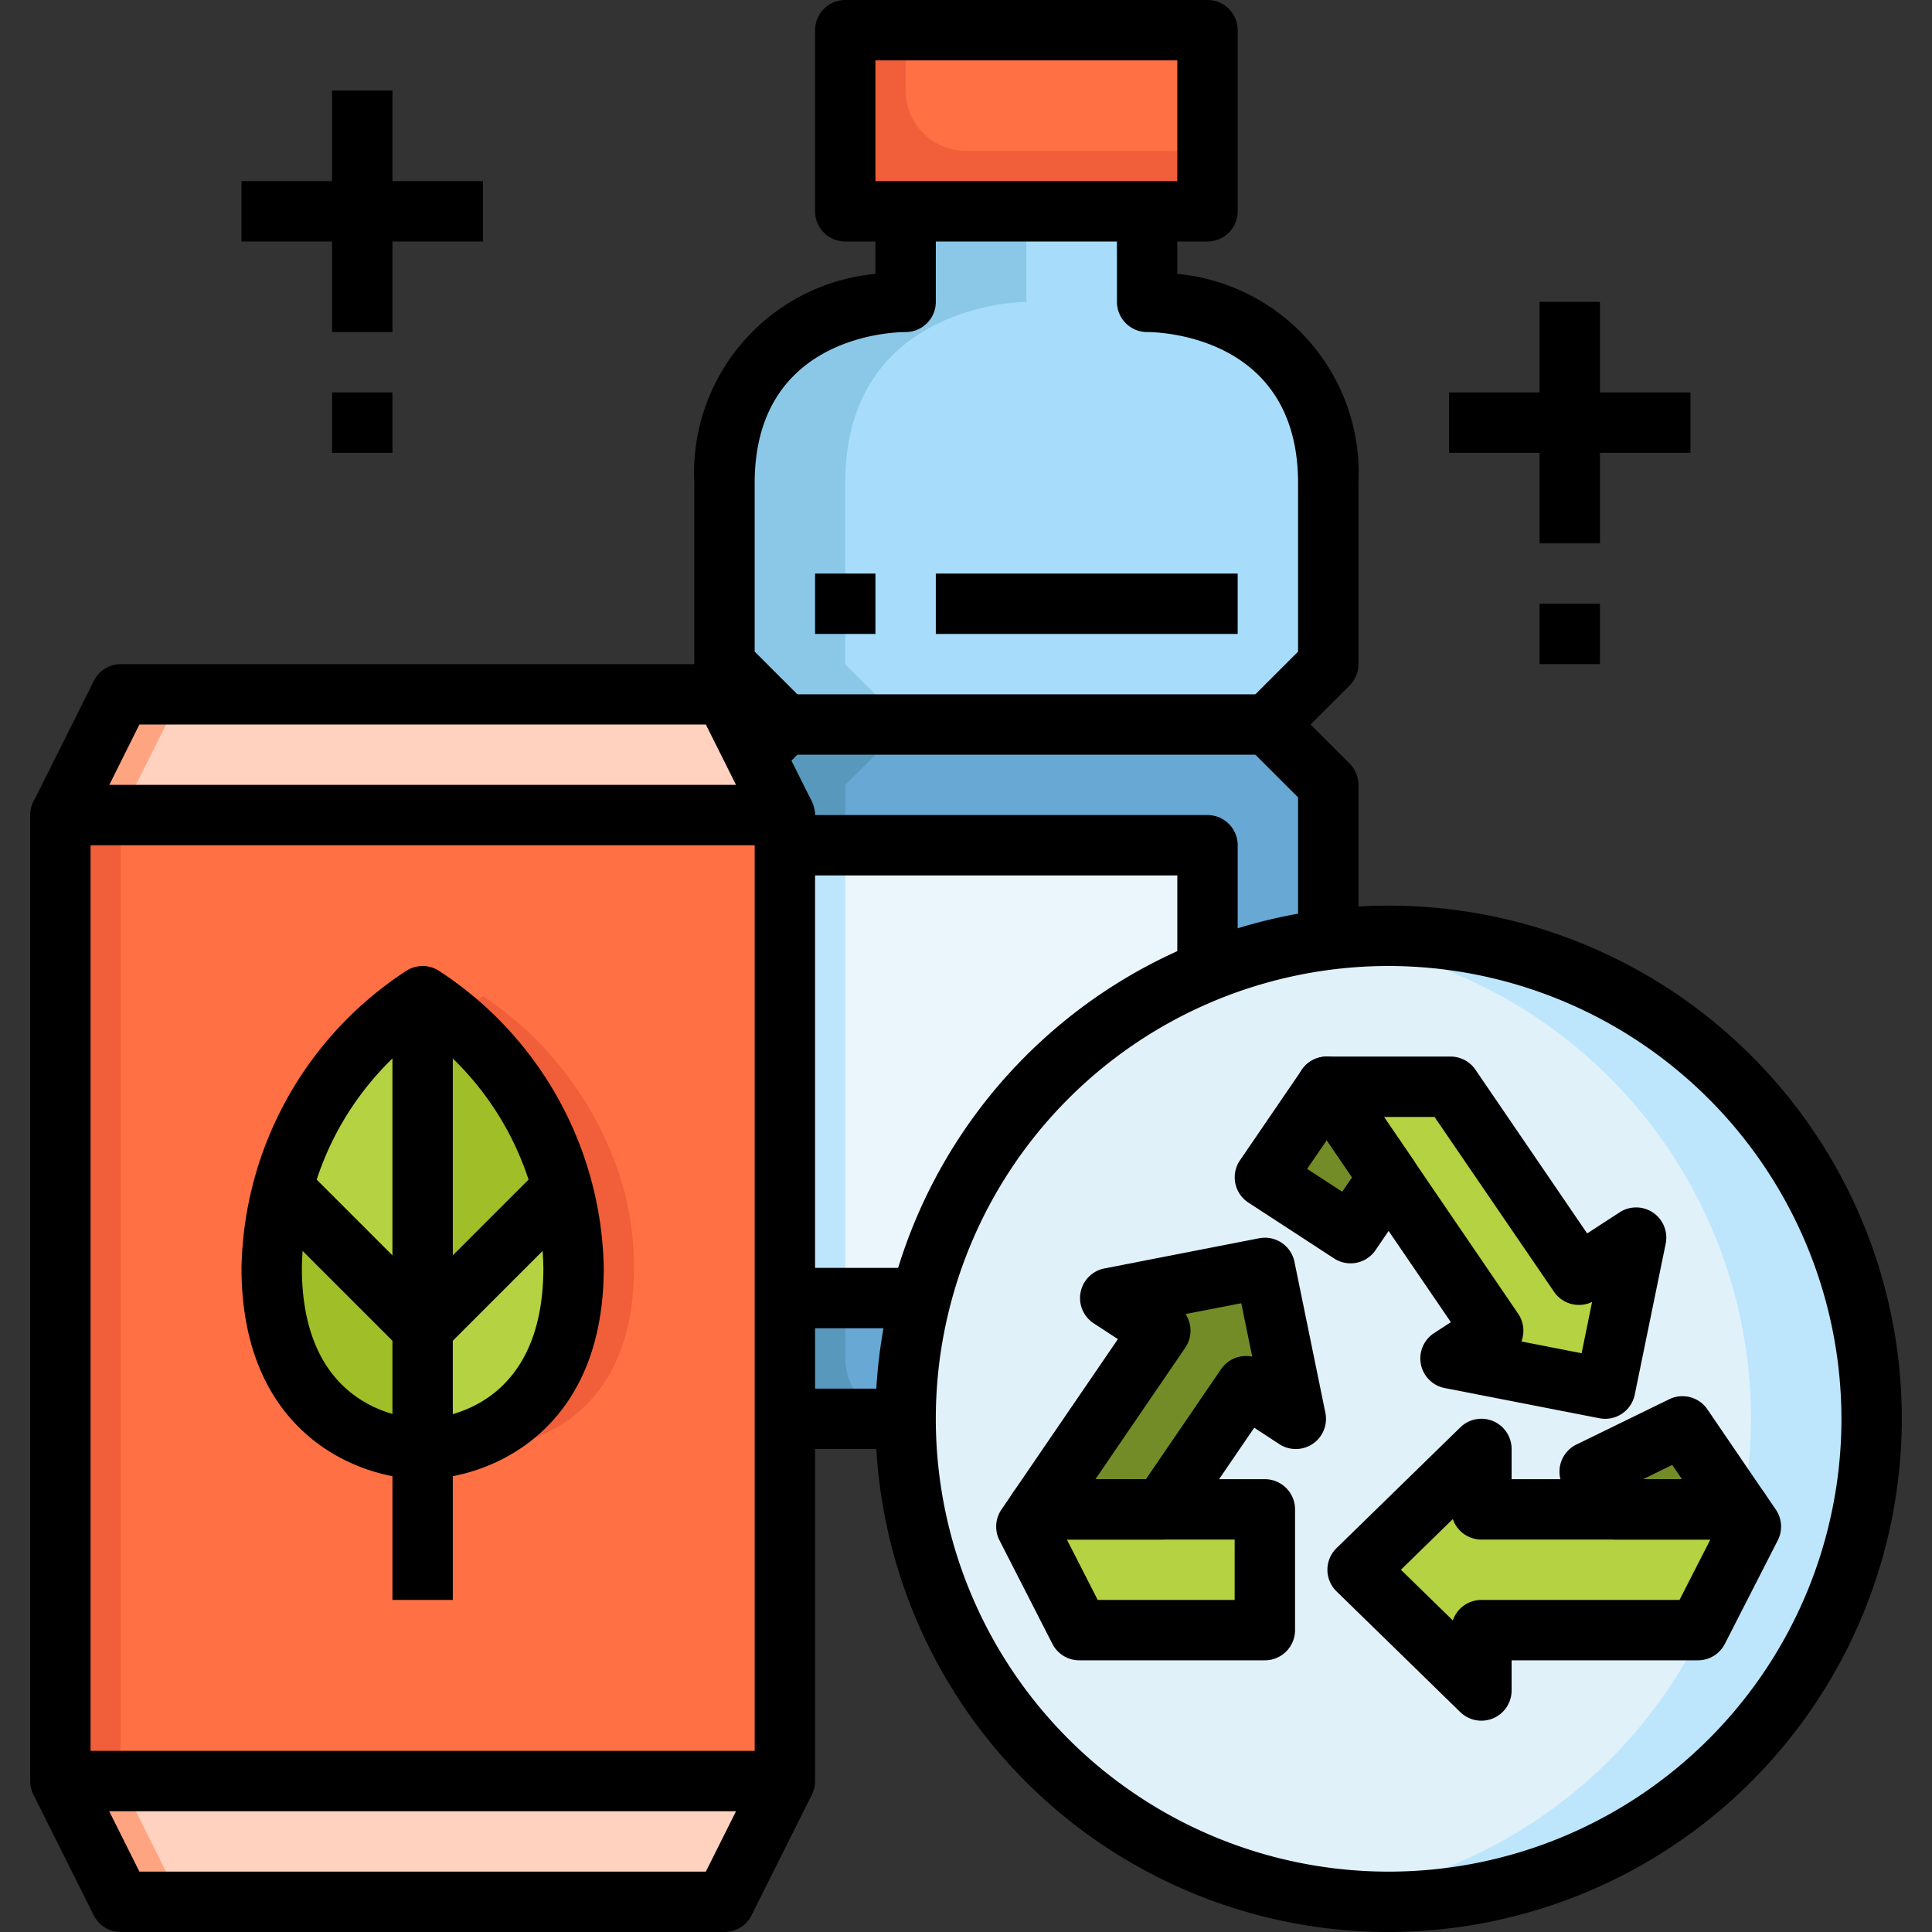 <svg height="512" viewBox="0 0 64 64" width="512" xmlns="http://www.w3.org/2000/svg"><rect x="0" y="0" width="64" height="64" fill="#333333" stroke="none"/><g id="_21-Bio_Mass" data-name="21-Bio Mass"><path d="m40 1v6h-2-8-2v-6z" fill="#ff7045"/><path d="m30 3v-2h-2v6h12v-2h-8a2 2 0 0 1 -2-2z" fill="#f05e3a"/><path d="m24 28h16v15h-16z" fill="#ebf6fc"/><path d="m24 28h4v15h-4z" fill="#bde6fc"/><path d="m44 26v19a2.006 2.006 0 0 1 -2 2h-16a2.006 2.006 0 0 1 -2-2v-2h16v-15h-16v-2l2-2h16z" fill="#68a8d4"/><path d="m28 26 2-2h-4l-2 2v2h4z" fill="#5998bd"/><path d="m28 45v-2h-4v2a2.006 2.006 0 0 0 2 2h4a2.006 2.006 0 0 1 -2-2z" fill="#5998bd"/><path d="m44 16v6l-2 2h-16l-2-2v-6c0-6 6-6 6-6v-3h8v3s6 0 6 6z" fill="#a7ddfa"/><path d="m28 16c0-6 6-6 6-6v-3h-4v3s-6 0-6 6v6l2 2h4l-2-2z" fill="#8bc8e8"/><path d="m26 59-2 4h-20l-2-4z" fill="#ffd2bf"/><path d="m2 59 2 4h2l-2-4z" fill="#ffa480"/><path d="m25 25 1 2h-24l2-4h20z" fill="#ffd2bf"/><path d="m4 23-2 4h2l2-4z" fill="#ffa480"/><path d="m18.65 39.35a11.393 11.393 0 0 0 -4.65-6.35 11.393 11.393 0 0 0 -4.65 6.35 9.995 9.995 0 0 0 -.35 2.65c0 6 5 6 5 6s5 0 5-6a9.995 9.995 0 0 0 -.35-2.65zm7.35-12.35v32h-24v-32z" fill="#ff7045"/><path d="m16 33a9.1 9.1 0 0 0 -1 .745 11.216 11.216 0 0 1 3.65 5.605 9.995 9.995 0 0 1 .35 2.65c0 4.283-2.542 5.5-4 5.855a5.007 5.007 0 0 0 1 .145s5 0 5-6a9.995 9.995 0 0 0 -.35-2.65 11.393 11.393 0 0 0 -4.65-6.35z" fill="#f05e3a"/><path d="m2 27h2v32h-2z" fill="#f05e3a"/><path d="m18.65 39.35-4.65 4.65v-11a11.393 11.393 0 0 1 4.65 6.35z" fill="#a0be28"/><path d="m14 44v4s-5 0-5-6a9.995 9.995 0 0 1 .35-2.65z" fill="#a0be28"/><path d="m19 42c0 6-5 6-5 6v-4l4.65-4.65a9.995 9.995 0 0 1 .35 2.65z" fill="#b4d241"/><path d="m14 33v11l-4.65-4.65a11.393 11.393 0 0 1 4.65-6.35z" fill="#b4d241"/><path d="m51.94 32.15a15.986 15.986 0 1 1 -5.94-1.15 15.636 15.636 0 0 1 5.94 1.15z" fill="#e1f1fa"/><path d="m51.94 32.15a15.636 15.636 0 0 0 -5.94-1.15 16.139 16.139 0 0 0 -2 .138 15.413 15.413 0 0 1 3.94 1.012 15.988 15.988 0 0 1 -3.98 30.718 16.168 16.168 0 0 0 2.04.132 16 16 0 0 0 5.94-30.85z" fill="#bde6fc"/><path d="m42.37 44.31.56 2.69-1.65-1.08-2.79 4.08h-4.1l4.05-5.92-1.66-1.08 2.75-.54 2.37-.46z" fill="#738c28"/><path d="m55.74 47.25 1.87 2.75h-4.1l-.85-1.25z" fill="#738c28"/><path d="m43.95 36 2.05 3-1.26 1.85-2.84-1.85z" fill="#738c28"/><g fill="#b4d241"><path d="m54.2 41-.64 3.08-.39 1.92-2.75-.54-2.37-.46 1.41-.92-3.46-5.08-2.05-3h4.1l4.25 6.23z"/><path d="m41.9 50v4h-6.15l-1.75-3.43.39-.57h4.1z"/><path d="m57.61 50 .39.57-1.75 3.43h-7.18v2l-4.09-4 4.09-4v2h4.44z"/></g><path d="m26 60h-24a1 1 0 0 1 -1-1v-32a1 1 0 0 1 1-1h24a1 1 0 0 1 1 1v32a1 1 0 0 1 -1 1zm-23-2h22v-30h-22z"/><path d="m25.105 27.447-1.723-3.447h-18.764l-1.718 3.447-1.79-.894 2-4a1 1 0 0 1 .89-.553h20a1 1 0 0 1 .895.553l2 4z"/><path d="m24 64h-20a1 1 0 0 1 -.895-.553l-2-4 1.79-.894 1.723 3.447h18.764l1.723-3.447 1.79.894-2 4a1 1 0 0 1 -.895.553z"/><path d="m44.739 41.85a1 1 0 0 1 -.545-.162l-2.839-1.85a1 1 0 0 1 -.28-1.4l2.05-3a1 1 0 0 1 .826-.438 1 1 0 0 1 .825.436l2.05 3a1 1 0 0 1 0 1.127l-1.26 1.85a1 1 0 0 1 -.827.437zm-1.439-3.13 1.162.757.328-.477-.839-1.229z"/><path d="m38.488 51h-4.1a1 1 0 0 1 -.826-1.564l3.47-5.076-.8-.522a1 1 0 0 1 .353-1.819l5.125-1a1 1 0 0 1 1.171.781l1.024 5a1 1 0 0 1 -1.527 1.038l-.83-.543-2.234 3.27a1 1 0 0 1 -.826.435zm-2.2-2h1.672l2.49-3.645a1 1 0 0 1 1.031-.414l-.362-1.77-1.847.359a1 1 0 0 1 -.009 1.115z"/><path d="m57.61 51h-4.1a1 1 0 0 1 -.827-.438l-.851-1.25a1 1 0 0 1 .389-1.46l3.074-1.5a1 1 0 0 1 1.265.335l1.875 2.75a1 1 0 0 1 -.825 1.563zm-3.181-2h1.289l-.322-.472z"/><path d="m41.9 55h-6.148a1 1 0 0 1 -.89-.545l-1.753-3.43a1 1 0 0 1 .065-1.019l.39-.57a1 1 0 0 1 .826-.436h7.51a1 1 0 0 1 1 1v4a1 1 0 0 1 -1 1zm-5.537-2h4.537v-2h-5.558z"/><path d="m49.074 57a1 1 0 0 1 -.7-.284l-4.1-4a1 1 0 0 1 0-1.432l4.1-4a1 1 0 0 1 1.7.716v1h7.536a1 1 0 0 1 .826.436l.39.57a1 1 0 0 1 .065 1.019l-1.753 3.43a1 1 0 0 1 -.89.545h-6.174v1a1 1 0 0 1 -1 1zm-2.667-5 1.72 1.679a1 1 0 0 1 .947-.679h6.562l1.022-2h-7.584a1 1 0 0 1 -.947-.679z"/><path d="m53.174 47a.986.986 0 0 1 -.193-.019l-5.123-1a1 1 0 0 1 -.354-1.819l.558-.363-4.937-7.235a1 1 0 0 1 .826-1.564h4.1a1 1 0 0 1 .826.437l3.7 5.422 1.077-.7a1 1 0 0 1 1.524 1.041l-1.025 5a1 1 0 0 1 -.979.8zm-2.774-2.562 1.993.39.347-1.7a1 1 0 0 1 -1.261-.337l-3.958-5.791h-1.676l4.445 6.517a1 1 0 0 1 .154.759 1.077 1.077 0 0 1 -.044.162z"/><path d="m46 64a17 17 0 1 1 17-17 17.019 17.019 0 0 1 -17 17zm0-32a15 15 0 1 0 15 15 15.017 15.017 0 0 0 -15-15z"/><path d="m40 8h-12a1 1 0 0 1 -1-1v-6a1 1 0 0 1 1-1h12a1 1 0 0 1 1 1v6a1 1 0 0 1 -1 1zm-11-2h10v-4h-10z"/><path d="m26 46h4v2h-4z"/><path d="m25.707 25.707-1.414-1.414.293-.293-1.293-1.293a1 1 0 0 1 -.293-.707v-6a6.62 6.62 0 0 1 6-6.926v-2.074h2v3a1 1 0 0 1 -1 1c-.508 0-5 .176-5 5v5.586l1.707 1.707a1 1 0 0 1 0 1.414z"/><path d="m45 32h-2v-5.586l-1.707-1.707a1 1 0 0 1 0-1.414l1.707-1.707v-5.586c0-4.824-4.492-5-5-5a1 1 0 0 1 -1-1v-3h2v2.074a6.62 6.62 0 0 1 6 6.926v6a1 1 0 0 1 -.293.707l-1.293 1.293 1.293 1.293a1 1 0 0 1 .293.707z"/><path d="m26 23h16v2h-16z"/><path d="m41 32h-2v-3h-13v-2h14a1 1 0 0 1 1 1z"/><path d="m26 42h5v2h-5z"/><path d="m27 19h2v2h-2z"/><path d="m31 19h10v2h-10z"/><path d="m14 49c-2.075 0-6-1.463-6-7a12.007 12.007 0 0 1 5.485-9.857 1 1 0 0 1 1.03 0 12.007 12.007 0 0 1 5.485 9.857c0 5.537-3.925 7-6 7zm0-14.784a9.872 9.872 0 0 0 -4 7.784c0 4.785 3.561 4.993 4 5s4-.215 4-5a9.872 9.872 0 0 0 -4-7.784z"/><path d="m13 33h2v20h-2z"/><path d="m14 45a1 1 0 0 1 -.707-.293l-5-5 1.414-1.414 4.293 4.293 4.293-4.293 1.414 1.414-5 5a1 1 0 0 1 -.707.293z"/><path d="m51 10h2v8h-2z"/><path d="m48 13h8v2h-8z"/><path d="m11 3h2v8h-2z"/><path d="m8 6h8v2h-8z"/><path d="m51 20h2v2h-2z"/><path d="m11 13h2v2h-2z"/></g></svg>
